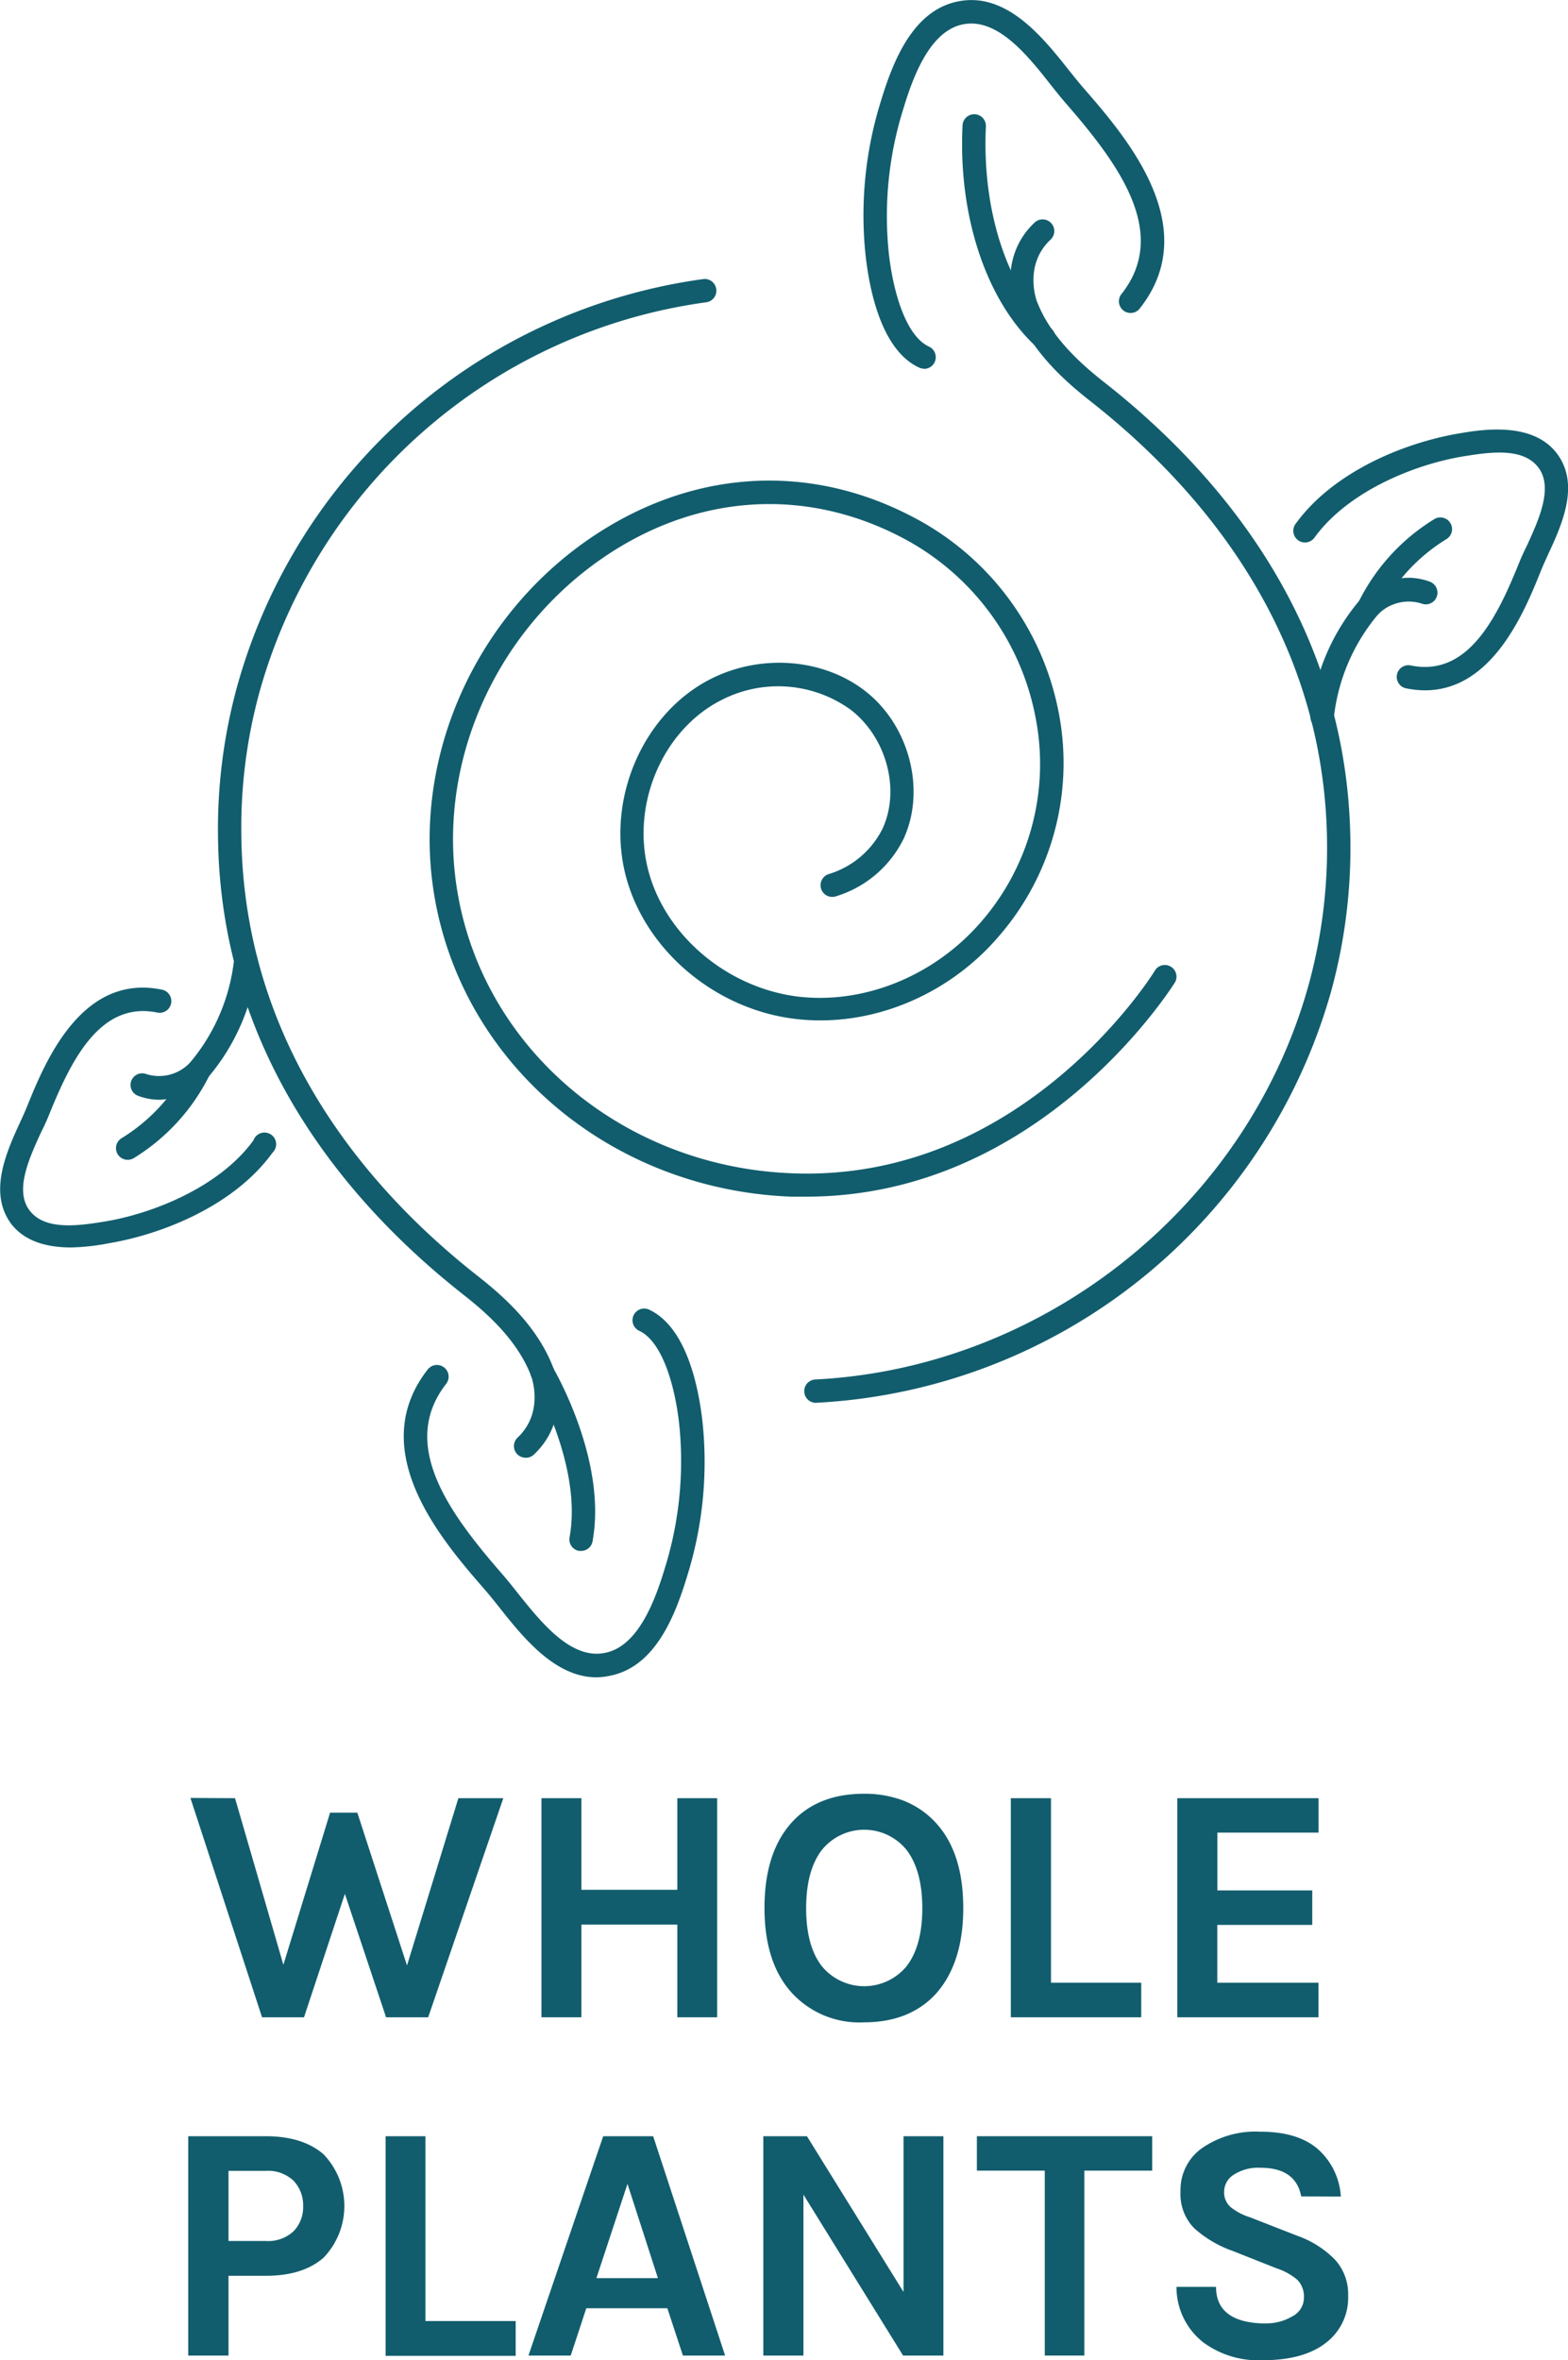 <svg xmlns="http://www.w3.org/2000/svg" viewBox="0 0 201.41 303.04"><defs><style>.cls-1{fill:#115d6d;}</style></defs><g id="Layer_2" data-name="Layer 2"><g id="Layer_8" data-name="Layer 8"><path class="cls-1" d="M30.19,230.87l6.21,21.39,6-19.53H45.9l6.38,19.62,6.6-21.48h5.77L55,259H49.59L44.3,243.15,39.05,259H33.66l-9.2-28.16Z"/><path class="cls-1" d="M74.68,230.87v11.76H87V230.87h5.12V259H87V247.1H74.68V259H69.55V230.87Z"/><path class="cls-1" d="M111,230.3a13.94,13.94,0,0,1,5.17.93,11.16,11.16,0,0,1,4,2.76q3.55,3.82,3.56,10.94T120.2,256c-2.25,2.44-5.34,3.65-9.24,3.65a11.78,11.78,0,0,1-9.2-3.73q-3.57-3.87-3.56-11t3.56-11Q105.1,230.3,111,230.3ZM118.47,245c0-3.22-.68-5.71-2-7.46a7,7,0,0,0-10.92,0q-2,2.63-2,7.46t2,7.42a7.05,7.05,0,0,0,10.92,0C117.79,250.69,118.47,248.22,118.47,245Z"/><path class="cls-1" d="M135,254.56h11.59V259H129.84V230.87H135Z"/><path class="cls-1" d="M151.23,230.87h18.14v4.42h-13v7.42h12.19v4.43H156.36v7.42h13V259H151.23Z"/><path class="cls-1" d="M41.56,276.59a9.59,9.59,0,0,1,0,13.28q-2.67,2.33-7.44,2.32H29.35v10.24H24.18V274.27h9.94Q38.89,274.27,41.56,276.59Zm-7.44,11.13a4.78,4.78,0,0,0,3.6-1.26,4.45,4.45,0,0,0,1.22-3.23A4.56,4.56,0,0,0,37.72,280a4.75,4.75,0,0,0-3.6-1.28H29.35v9Z"/><path class="cls-1" d="M54.65,298H66.24v4.47H49.53V274.27h5.12Z"/><path class="cls-1" d="M77.48,274.27H83.9l9.24,28.16H87.72l-2-6.07H75.31l-2,6.07H67.88Zm-.87,18.22h7.9l-3.91-12.1Z"/><path class="cls-1" d="M103.65,274.27l12.41,20v-20h5.12v28.16H116l-12.8-20.66v20.66H98.05V274.27Z"/><path class="cls-1" d="M125.48,274.27H148v4.42h-8.72v23.74H134.2V278.69h-8.72Z"/><path class="cls-1" d="M167.14,282q-.69-3.67-5.21-3.68a5.8,5.8,0,0,0-3.45.89,2.6,2.6,0,0,0-1.24,2.14,2.51,2.51,0,0,0,.81,2,7.47,7.47,0,0,0,2.49,1.32l6.12,2.39a12.67,12.67,0,0,1,4.82,3.06,6.56,6.56,0,0,1,1.69,4.62,7.27,7.27,0,0,1-2.86,6.06q-2.87,2.24-8.16,2.23a11.91,11.91,0,0,1-7.6-2.3,9,9,0,0,1-3.43-7.12h5.08q0,3.48,3.6,4.39a11.15,11.15,0,0,0,2.87.3,6.46,6.46,0,0,0,3.3-.89,2.69,2.69,0,0,0,1.52-2.39,3.09,3.09,0,0,0-.83-2.3,7.89,7.89,0,0,0-2.69-1.49l-5.6-2.22a14.69,14.69,0,0,1-5-2.95,6.23,6.23,0,0,1-1.73-4.69,6.56,6.56,0,0,1,2.73-5.55,12.07,12.07,0,0,1,7.53-2.13q4.76,0,7.33,2.19a8.84,8.84,0,0,1,3,6.14Z"/><path class="cls-1" d="M103.57,153.64c-.63,0-1.28,0-1.93,0-23.7-.9-43.08-17.77-46.07-40.11-2.25-16.8,5.53-34.12,19.8-44.12,13-9.07,28.21-10.19,41.84-3.06A35.92,35.92,0,0,1,136,91.53a33.92,33.92,0,0,1-7.71,28.69C121.63,128,111.53,132,102,130.8c-10.14-1.27-19-8.73-21.56-18.13-2.71-9.94,2.13-21.17,11-25.57,6.42-3.18,14.33-2.54,19.68,1.61,5.68,4.4,7.85,12.72,4.94,19a14.32,14.32,0,0,1-8.66,7.36,1.5,1.5,0,1,1-.9-2.86,11.43,11.43,0,0,0,6.84-5.77c2.34-5,.56-11.74-4.06-15.31a15.91,15.91,0,0,0-16.51-1.3c-7.64,3.79-11.79,13.5-9.45,22.1,2.25,8.26,10.08,14.82,19,16,8.58,1.08,17.67-2.59,23.71-9.58a30.89,30.89,0,0,0,7-26.16A33,33,0,0,0,115.82,69c-12.6-6.58-26.72-5.54-38.73,2.87-13.36,9.36-20.64,25.56-18.54,41.26,2.79,20.89,21,36.67,43.21,37.51,29.32,1.16,46-25,46.65-26.13a1.5,1.5,0,0,1,2.54,1.58C150.24,127.2,133.41,153.64,103.57,153.64Z"/><path class="cls-1" d="M134.06,44.88a1.45,1.45,0,0,1-1-.4c-6.37-5.89-10-16.77-9.42-28.38a1.5,1.5,0,1,1,3,.14c-.52,10.75,2.72,20.73,8.45,26a1.5,1.5,0,0,1-1,2.6Z"/><path class="cls-1" d="M118.71,47.34a1.5,1.5,0,0,1-.62-.13c-4.9-2.23-6.44-10.08-6.92-14.56a49.06,49.06,0,0,1,2-19.73c1.63-5.37,4.24-11.69,10-12.76C129.31-1,133.92,4.75,137.29,9c.65.81,1.27,1.59,1.85,2.26,5.42,6.22,15.5,17.8,7.33,28.26a1.5,1.5,0,1,1-2.36-1.84c6.13-7.85-.52-16.74-7.23-24.45-.61-.7-1.25-1.51-1.93-2.36-3-3.83-6.85-8.59-11.21-7.75-4.2.79-6.38,6.49-7.66,10.7a46.05,46.05,0,0,0-1.93,18.53c.53,5,2.18,10.78,5.18,12.15a1.5,1.5,0,0,1-.62,2.86Z"/><path class="cls-1" d="M104.84,180.11a1.5,1.5,0,0,1-.07-3c29.46-1.51,55.5-22.35,63.33-50.69a66.27,66.27,0,0,0,2.36-18.3c-.29-27.3-16.68-45.85-30.38-56.6-3.44-2.7-7.64-6.47-9.67-11.71-.54-1.24-1.95-7.05,2.46-11.21a1.5,1.5,0,1,1,2.06,2.18c-3.43,3.24-1.81,7.72-1.74,7.91,1.77,4.58,5.6,8,8.75,10.47,14.21,11.16,31.22,30.44,31.52,58.93A69.61,69.61,0,0,1,171,127.22a72.62,72.62,0,0,1-66.07,52.88Z"/><path class="cls-1" d="M175.88,79.39a1.5,1.5,0,0,1-1.34-2.16,26,26,0,0,1,9.68-10.57,1.5,1.5,0,0,1,1.59,2.55,23,23,0,0,0-8.58,9.34A1.5,1.5,0,0,1,175.88,79.39Z"/><path class="cls-1" d="M183.05,88.63a12.27,12.27,0,0,1-2.36-.24,1.5,1.5,0,1,1,.58-2.94c7.28,1.44,11-6.08,13.88-13.24.27-.67.61-1.41,1-2.19,1.51-3.31,3.4-7.43,1.45-10s-6.13-2-9.67-1.42c-6.07,1-14.7,4.38-19.09,10.43a1.5,1.5,0,1,1-2.43-1.76c4.91-6.78,14.08-10.45,21-11.62,2.81-.48,9.38-1.59,12.55,2.54,3.05,4,.65,9.21-1.11,13-.33.74-.65,1.43-.91,2.07C195.86,78.44,191.74,88.63,183.05,88.63Z"/><path class="cls-1" d="M169.83,93.54h-.15a1.5,1.5,0,0,1-1.35-1.64,27.39,27.39,0,0,1,6.46-15c.13-.14,3.76-4.08,8.87-2.22a1.51,1.51,0,0,1,.89,1.93,1.49,1.49,0,0,1-1.92.89A5.51,5.51,0,0,0,177,78.9a24.73,24.73,0,0,0-5.67,13.29A1.5,1.5,0,0,1,169.83,93.54Z"/><path class="cls-1" d="M76.61,215.35c-5.33,0-9.43-5.14-12.49-9-.65-.82-1.27-1.59-1.85-2.26-5.42-6.22-15.5-17.8-7.33-28.26a1.5,1.5,0,0,1,2.37,1.84c-6.14,7.86.51,16.74,7.22,24.45.61.7,1.26,1.51,1.93,2.36,3.06,3.83,6.86,8.6,11.21,7.74,4.2-.78,6.39-6.48,7.67-10.69A46.24,46.24,0,0,0,87.26,183c-.53-5-2.17-10.78-5.18-12.15a1.5,1.5,0,0,1,1.24-2.73c4.9,2.23,6.44,10.08,6.93,14.56a49.07,49.07,0,0,1-2,19.73c-1.63,5.37-4.23,11.69-10,12.76A8.31,8.31,0,0,1,76.61,215.35Z"/><path class="cls-1" d="M67.52,187.16a1.53,1.53,0,0,1-1.1-.47,1.5,1.5,0,0,1,.07-2.12c3.43-3.24,1.8-7.73,1.73-7.92-1.76-4.57-5.6-8-8.74-10.46C45.26,155,28.25,135.75,28,107.26a69.22,69.22,0,0,1,2.46-19.13A72.32,72.32,0,0,1,90.27,35.84,1.49,1.49,0,0,1,92,37.11a1.5,1.5,0,0,1-1.28,1.7A69.32,69.32,0,0,0,33.31,88.93,65.88,65.88,0,0,0,31,107.23c.28,27.3,16.67,45.85,30.37,56.6,3.45,2.71,7.66,6.49,9.69,11.75.1.28,2.41,6.57-2.48,11.17A1.44,1.44,0,0,1,67.52,187.16Z"/><path class="cls-1" d="M16.4,148.91a1.51,1.51,0,0,1-1.28-.71,1.5,1.5,0,0,1,.49-2.06,23.08,23.08,0,0,0,8.57-9.34,1.5,1.5,0,0,1,2.7,1.31,26.08,26.08,0,0,1-9.69,10.58A1.52,1.52,0,0,1,16.4,148.91Z"/><path class="cls-1" d="M9.12,160.16c-2.76,0-5.8-.61-7.66-3-3-4-.65-9.21,1.11-13.05.34-.73.65-1.42.91-2.06,2.25-5.55,6.92-17.08,17.25-15a1.5,1.5,0,1,1-.58,2.94c-7.29-1.44-11,6.08-13.89,13.24-.27.67-.61,1.41-1,2.18-1.52,3.32-3.41,7.44-1.46,10s6.13,2,9.67,1.42c6.07-1,14.71-4.38,19.09-10.43A1.5,1.5,0,1,1,35,148c-4.91,6.78-14.07,10.45-21,11.62A28.49,28.49,0,0,1,9.12,160.16Z"/><path class="cls-1" d="M20.5,141.2a7.82,7.82,0,0,1-2.74-.5,1.49,1.49,0,1,1,1-2.81,5.46,5.46,0,0,0,5.64-1.45,24.63,24.63,0,0,0,5.67-13.28,1.5,1.5,0,0,1,3,.3,27.23,27.23,0,0,1-6.46,15A8.94,8.94,0,0,1,20.5,141.2Z"/><path class="cls-1" d="M74.64,199.12l-.27,0a1.5,1.5,0,0,1-1.21-1.75c1.7-9.27-4.76-20.35-4.83-20.46a1.5,1.5,0,1,1,2.58-1.53c.29.49,7.11,12.14,5.2,22.53A1.49,1.49,0,0,1,74.64,199.12Z"/></g></g></svg>